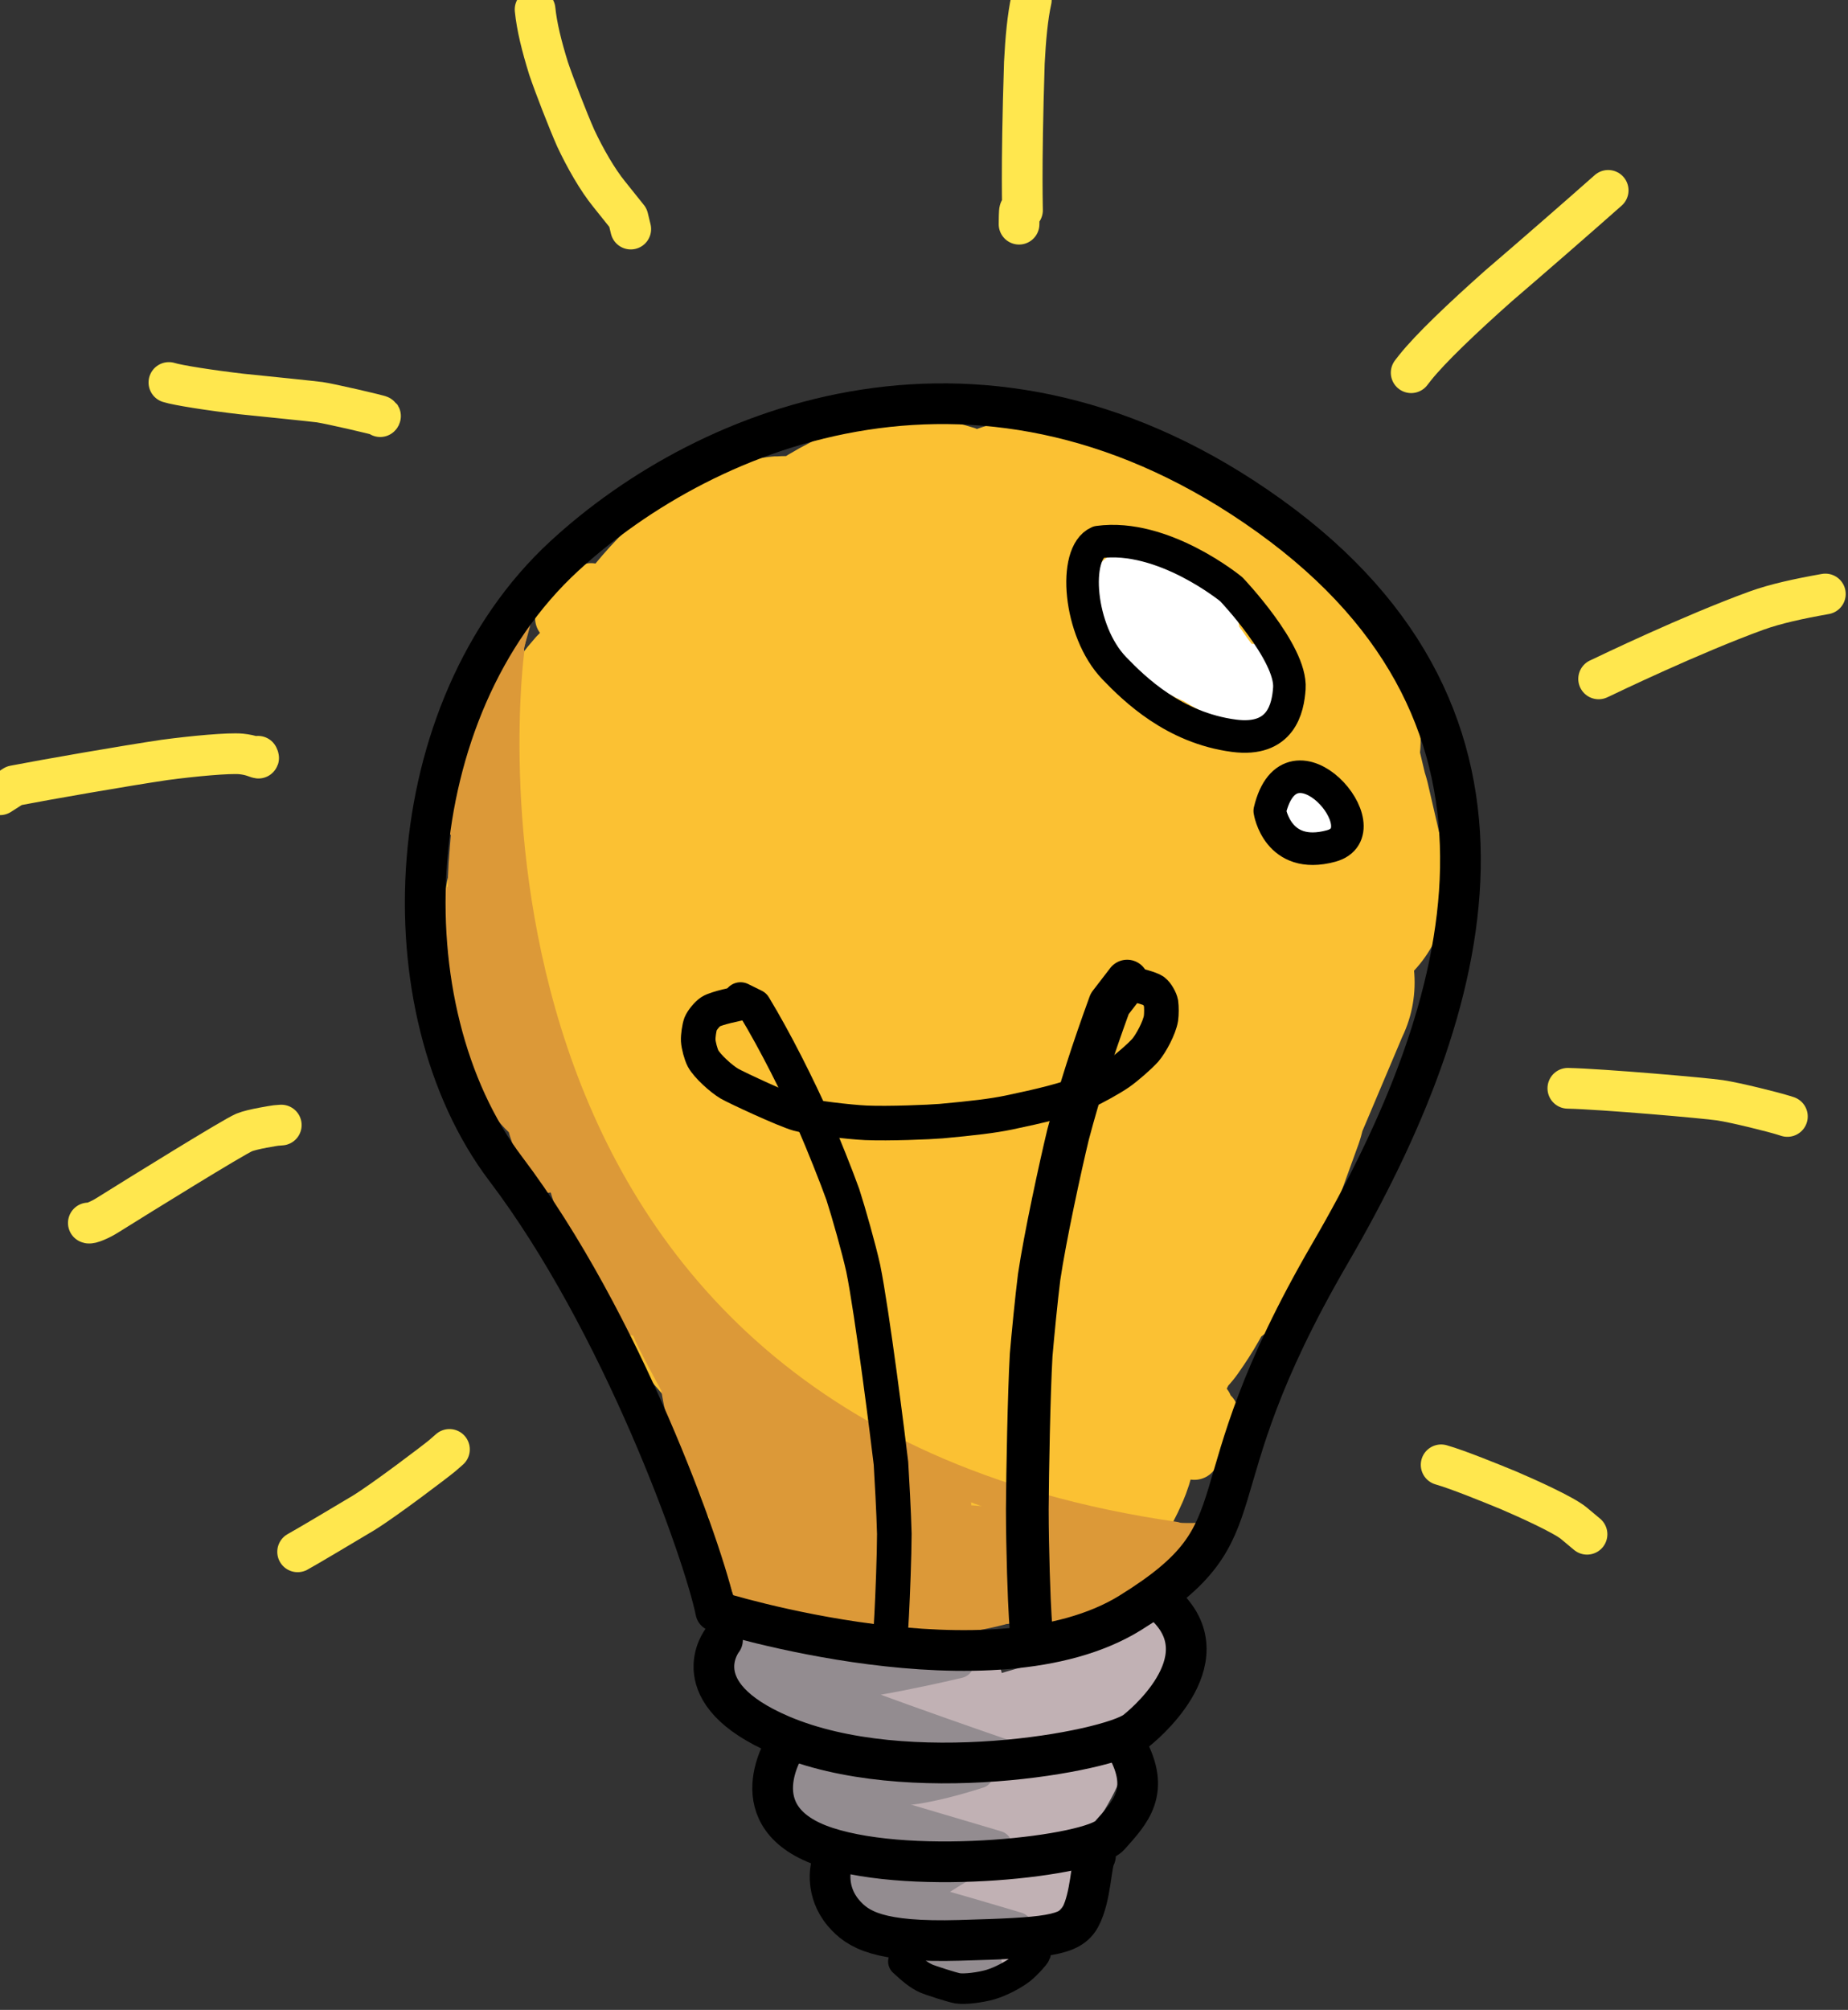 <svg width="218" height="237" viewBox="0 0 218 237" fill="none" xmlns="http://www.w3.org/2000/svg">
<rect x="0" y="0" width="218" height="237" fill="#333333" stroke="none"/>
<path d="M114.229 67.219C113.53 66.58 111.682 65.223 111.14 64.907C110.29 64.429 108.365 64.021 107.341 64.064C106.161 64.129 104.818 64.347 103.96 64.657C102.08 65.345 99.12 67.168 97.464 68.481C96.617 69.159 95.616 70.13 94.984 70.932C94.555 71.479 93.143 73.437 92.792 74.147C92.479 74.803 92.273 76.818 92.409 77.819C92.499 78.407 92.705 79.022 92.928 79.337C93.125 79.598 93.566 79.914 93.842 79.982C94.163 80.041 94.807 79.878 95.289 79.595C96.539 78.847 99.865 75.801 101.19 74.362C102.466 72.972 105.262 69.189 105.633 68.163C105.732 67.878 105.732 67.146 105.642 66.923C105.546 66.716 104.908 66.208 104.632 66.121C103.936 65.914 102.167 66.267 101.463 66.512C100.024 67.018 96.805 68.914 95.486 69.942C93.627 71.4 91.62 73.766 90.15 75.94C89.651 76.691 89.126 78.377 89.083 79.323C89.065 79.908 89.204 80.613 89.422 81.015C89.619 81.361 90.124 81.888 90.434 82.071C90.805 82.272 91.443 82.318 91.942 82.179C92.702 81.951 94.12 81.07 94.715 80.45C95.173 79.965 96.629 77.993 96.945 77.419C97.368 76.644 97.681 75.069 97.53 74.21C97.426 73.655 97.043 73.027 96.562 72.575C96.138 72.2 95.422 71.876 94.865 71.786C94.517 71.74 93.001 71.982 92.322 72.232C91.585 72.513 90.066 73.427 89.309 74.066C87.972 75.205 86.038 77.651 84.649 79.721C84.019 80.678 83.471 82.008 83.358 83.148C83.32 83.648 83.338 84.402 83.416 84.747C83.518 85.152 83.86 85.683 84.156 85.9C84.457 86.104 85.113 86.249 85.466 86.153C86.064 85.977 88.129 84.592 88.746 83.942C89.625 83.009 92.641 78.605 92.85 77.969C93.096 77.207 93.575 75.317 93.543 74.15C93.52 73.587 93.288 72.858 93.03 72.523C92.859 72.322 92.029 71.724 91.768 71.609C90.997 71.288 89.466 71.691 88.401 72.181C87.578 72.575 85.954 73.728 85.13 74.523C83.892 75.736 80.847 79.821 80.386 80.819C80.246 81.129 79.864 83.156 79.846 83.61C79.835 84.192 79.971 85.188 80.142 85.528C80.275 85.781 80.913 86.406 81.134 86.52C81.665 86.768 82.772 86.178 83.915 85.381C85.397 84.317 88.572 81.293 89.808 79.835C91.13 78.268 93.708 74.509 94.256 73.334C94.625 72.529 94.97 71.147 94.804 70.595C94.738 70.399 94.268 69.512 94.129 69.352C93.871 69.077 93.102 68.656 92.708 68.615C91.989 68.555 90.388 69.039 89.805 69.306C88.294 70.007 85.313 72.156 84.054 73.312C82.735 74.528 80.435 77.335 79.527 78.769C78.982 79.647 78.243 80.942 77.886 82.022C77.407 83.488 76.546 87.959 76.685 89.303C76.911 91.272 77.834 92.352 78.089 92.619C78.866 92.575 79.243 92.464 79.576 92.121C80.673 90.984 83.123 87.709 84.109 86.129C85.342 84.146 86.757 81.23 87.172 79.731C87.47 78.622 87.465 77.221 87.299 76.712C87.18 76.378 86.835 75.904 86.525 75.668C86.18 75.415 85.545 75.306 85.04 75.404C84.066 75.621 80.603 78.331 79.197 79.835C77.375 81.826 75.708 84.081 74.467 86.219C73.281 88.28 72.077 92.241 71.648 94.15C71.433 95.138 71.367 96.633 71.657 97.765C71.822 98.374 72.115 99.032 72.379 99.345C72.59 99.585 73.307 100.025 73.565 100.053C73.91 100.074 74.426 99.87 74.855 99.568C75.769 98.894 76.842 97.719 77.503 96.805C78.805 94.983 80.215 92.48 80.777 90.41C80.992 89.608 81.148 88.174 81.145 87.334C81.131 86.602 80.478 84.668 79.884 83.983C79.571 83.635 78.73 83.099 78.329 83.02C77.874 82.941 77.106 83.042 76.746 83.199C75.978 83.564 74.748 84.505 74.2 85.101C73.188 86.221 71.016 89.352 70.337 90.769C69.69 92.145 69.113 96.16 69.119 97.479C69.125 98.121 69.348 100.02 69.569 100.934C69.896 102.242 70.624 103.537 71.207 104.016C71.442 104.19 71.877 104.307 72.115 104.225C72.59 104.037 74.159 101.853 74.496 101.296C75.792 99.098 77.483 91.425 77.599 89.872C77.68 88.639 77.404 86.852 77.126 86.349C76.998 86.126 76.604 85.65 76.326 85.343C75.543 85.291 75.16 85.4 74.823 85.876C73.417 87.807 72.779 89.145 71.642 92.208C70.778 94.634 69.989 98.567 70.024 99.851C70.053 100.588 70.418 102.607 70.749 103.526C71.088 104.454 71.691 105.046 71.952 105.264C72.611 105.098 72.938 104.913 73.246 104.467C74.551 102.601 75.908 99.835 76.372 98.094C76.653 96.993 77.172 94.77 77.259 94.017C77.329 93.38 77.19 91.729 76.911 91.259C76.781 91.038 76.358 90.606 76.059 90.329C75.543 90.399 75.232 90.511 74.939 90.788C74.356 91.34 73.228 92.812 72.753 93.612C71.819 95.197 70.717 98.445 70.36 100.618C69.899 103.531 70.729 110.176 71.178 112.401C71.427 113.609 71.978 115.399 72.44 116.03C72.851 116.574 73.521 117.006 73.785 117.142C74.168 117.014 74.403 116.849 74.751 116.413C75.609 115.328 76.34 114.153 76.706 113.092C77.242 111.506 77.9 107.962 77.97 106.703C78.008 105.928 77.868 103.36 77.752 102.783C77.544 101.807 76.337 99.914 75.737 99.351C75.514 99.144 74.496 98.442 74.278 98.353C73.919 98.225 73.252 98.361 72.915 98.66C72.353 99.182 71.335 100.969 71.053 101.837C70.575 103.341 70.125 107.413 70.16 108.868C70.18 109.611 70.395 112.034 70.468 112.393C70.775 113.884 73.205 119.166 73.742 119.715C74.223 120.208 74.577 120.409 74.736 120.327C75.198 119.838 75.714 118.908 75.937 118.034C76.131 117.24 76.204 115.135 76.085 114.006C76.001 113.234 75.551 111.21 75.261 110.421C74.957 109.611 74.003 107.859 73.553 107.28C72.97 106.545 71.398 105.188 70.383 104.628C69.859 104.353 69.209 104.241 68.829 104.375C68.51 104.505 67.933 105.12 67.71 105.558C67.42 106.156 67.208 106.997 67.205 107.587C67.217 109.379 68.116 113.702 68.757 115.573C69.467 117.624 71.407 121.035 72.367 121.957C72.387 121.976 73.353 122.751 73.553 122.773C74.093 122.814 74.693 122.474 75.047 121.932C75.673 120.939 76.015 120.088 76.128 119.18C76.314 117.618 75.928 113.995 75.54 111.838C75.192 109.937 73.991 107.046 73.014 105.62C71.767 103.822 70.476 102.827 70.056 102.778C69.69 103.036 68.722 104.766 68.565 105.438C68.319 106.521 68.182 110.312 68.33 111.898C68.496 113.579 69.505 117.082 70.192 118.336C71.059 119.9 73.269 123.034 74.992 124.647C76.331 125.887 80.029 128.656 81.372 129.222C81.754 129.374 82.288 129.352 82.532 129.165C83.048 128.738 83.787 127.519 83.906 126.923C84.031 126.205 84.002 124.815 83.828 123.725C83.616 122.487 81.949 118.456 81.427 117.499C80.8 116.375 79.672 115.132 78.805 114.566C78.605 114.436 77.636 113.865 77.346 113.696C76.604 114.074 76.259 114.52 76.253 115.206C76.247 116.147 77.277 119.62 78.344 121.872C79.452 124.119 81.383 127.34 82.72 129.11C85.069 132.203 91.177 138.413 92.09 139.561C91.606 138.152 89.906 134.461 88.99 132.508C87.789 130.109 85.722 126.744 84.533 125.3C83.146 123.627 80.177 121.25 77.834 119.813C75.577 118.445 74.272 117.754 73.956 117.795C73.779 117.828 73.542 118.119 73.484 118.391C73.362 119.068 73.919 121.013 74.275 121.864C74.791 123.083 77.204 126.929 78.144 128.202C79.53 130.07 86.966 138.549 89.402 141.293C89.654 140.809 87.763 136.86 86.734 135.285C85.403 133.261 82.793 130.103 81.285 128.648C79.794 127.217 77.416 125.509 74.641 123.79C74.153 123.502 73.138 122.92 72.883 122.762C72.385 122.454 72.164 122.427 71.839 122.577C71.944 123.311 73.298 125.683 75.134 128.683C76.36 130.644 78.654 134.08 79.69 135.437C80.945 137.058 83.207 139.299 85.336 141.127C86.423 142.033 87.447 142.83 88.024 143.219C88.163 142.653 87.74 141.021 87.337 140.066C86.69 138.6 86.087 137.469 85.446 136.558C84.492 135.244 81.511 132.061 80.197 130.96C79.005 129.967 75.116 127.331 74.052 126.787C74.618 127.595 77.726 131.379 79.208 133.193C81.035 135.559 86.13 143.099 88.448 146.584C90.855 150.046 93.963 154.289 94.587 154.893C94.839 154.572 94.709 153.544 94.407 152.432C94.001 150.965 92.528 147.593 91.58 145.977C89.373 142.261 86.203 139.667 85.704 139.275C85.974 140.121 91.269 150.71 92.696 153.261C94.442 156.221 97.536 160.82 97.707 160.964C97.565 159.607 96.359 156.357 95.454 154.507C94.712 152.995 91.881 148.433 91.35 147.835C90.652 147.054 87.879 144.775 87.186 144.296C87.279 145.588 88.387 148.721 89.59 151.107C91.049 153.86 92.223 155.927 93.409 157.545C94.778 159.392 96.57 161.484 97.377 162.414C97.333 161.943 95.065 157.344 93.717 155.252C92.632 153.579 90.219 150.201 88.885 148.795C87.079 146.915 84.466 144.913 82.288 143.736C81.778 143.458 81.493 143.477 81.099 143.73C81.302 144.565 83.558 147.704 85.414 150.043C87.549 152.638 94.935 161.078 95.724 162.297C96.202 163.042 98.377 167.242 99.009 168.55C99.305 168.039 99.473 167.582 99.523 167.011C99.618 165.939 99.427 163.913 99.247 163.015C99.038 161.99 98.377 159.874 97.954 158.973C96.82 156.62 95.683 155.69 95.022 155.263C94.7 155.486 94.552 155.81 94.601 156.313C94.709 157.319 95.857 161.701 96.356 163.072C97.069 165.025 98.806 168.433 99.845 169.78C101.051 171.333 103.238 172.978 104.154 173.547C104.641 173.841 105.444 173.862 105.99 173.623C106.204 173.52 106.532 172.758 106.549 172.53C106.578 171.869 105.946 169.918 105.381 168.893C104.922 168.082 103.78 166.537 103.319 166.083C102.565 165.346 100.842 164.174 100.456 164.011C100.181 163.905 99.726 163.959 99.537 164.141C99.004 164.696 98.621 165.896 98.838 166.807C99.108 167.968 99.526 169.257 99.845 169.861C100.219 170.566 101.35 172.29 101.947 173.161C102.776 174.328 103.441 175.084 103.922 175.397C104.137 174.888 104.197 174.515 104.099 174.028C103.905 173.095 103.252 171.635 102.608 171.009C101.95 170.392 100.433 169.521 99.644 169.475C99.233 169.459 98.714 169.549 98.29 169.698C97.951 169.831 97.394 170.365 97.116 170.813C96.907 171.167 96.921 172.492 97.223 173.221C97.701 174.341 98.203 175.13 98.467 175.443C98.879 174.744 98.954 173.253 98.862 173.041L98.313 173.852L100.187 172.312C100.494 172.377 101.184 172.758 101.408 173.074C101.785 173.639 101.413 174.779 101.019 175.516C100.932 175.53 99.784 175.032 98.867 174.997C98.746 174.991 98.522 174.989 98.195 174.989L97.919 175.503C98.409 175.902 98.775 176.011 99.285 175.837C99.792 175.666 99.998 175.576 100.094 175.497L96.808 176.289L97.731 175.353L96.733 174.961C97.13 174.665 99.085 174.249 100.239 174.001C103.261 173.397 105.033 173.163 107.66 173.025C107.999 173.006 110.142 172.973 111.091 172.924C106.12 173.609 104.229 174.396 104.029 174.542C105.021 174.779 110.598 174.825 112.022 174.774C115.093 174.651 116.041 174.338 116.235 174.194C115.496 173.781 114.62 173.419 113.475 173.357C112.845 173.327 110.508 173.362 109.751 173.463C108.84 173.59 106.996 174.145 106.332 174.613C106.889 175.073 108.298 175.462 109.623 175.538C111.598 175.636 115.739 175.405 116.609 175.242C115.568 174.882 113.367 174.678 112.593 174.63C111.462 174.559 109.67 174.551 108.591 174.6C107.741 174.64 106.665 174.915 106.515 175.201C106.758 175.671 108.176 176.582 109.011 176.797C110.079 177.058 116.073 176.928 116.955 176.71C117.5 176.563 118.17 176.237 118.454 175.935C118.973 175.375 119.234 174.994 119.141 174.972C118.631 174.627 117.39 174.79 115.609 175.116C114.345 175.356 112.228 175.756 111.381 175.916C112.077 176.131 114.014 176.21 114.6 176.18C116.343 176.085 120.684 174.858 122.247 174.02C124.234 172.932 124.593 172.07 124.622 171.899C123.973 171.417 123.291 171.229 122.827 171.507C122.644 171.616 121.374 173.465 121.299 173.656C121.078 174.227 121.052 174.73 121.194 175.04C121.389 175.203 121.803 175.054 122.421 174.562C122.726 174.317 123.601 173.166 124.323 172.141C125.425 170.528 126.278 168.352 126.397 168.047L124.161 172.742L126.211 170.19C126.153 171.156 124.344 174.175 124.341 174.186L128.079 161.448C127.705 161.935 127.325 162.92 126.96 164.294C126.472 166.323 125.423 170.819 125.17 171.676C125.657 170.919 126.156 169.625 126.585 168.159C127.638 164.147 129.082 158.467 130.176 152.391C130.579 150.092 131.246 146.303 131.394 145.547C130.73 145.83 125.988 162.863 126.003 163.235C127.247 161.288 127.946 159.718 128.946 156.947C131.904 148.566 136.228 136.394 137.168 133.405C138.725 128.237 138.589 126.189 138.516 125.89C137.93 126.817 137.295 130.217 136.976 131.906C136.118 136.528 134.108 146.932 133.369 150.147C132.139 155.016 130.773 157.978 130.509 158.554C131.159 157.23 134.505 145.215 135.459 142.272C136.692 138.693 140.201 130.574 142.179 126.132C142.55 125.313 143.057 124.195 143.194 123.896C142.109 128.079 139.592 137.276 138.609 140.309C137.942 142.256 136.585 145.953 135.839 147.854C134.244 151.705 131.214 157.632 130.93 158.038C131.573 157.132 133.134 153.288 133.92 151.338C135.631 147.087 138.76 139.512 140.926 135.059C142.788 131.21 146.836 122.716 146.746 122.275C146.079 123.888 143.173 133.038 141.712 137.178C139.598 142.849 137.194 148.137 135.201 151.461C134.7 152.293 134.067 153.196 133.937 153.381C134.169 153.011 138.789 142.514 140.575 138.497C142.1 135.241 145.818 127.984 147.75 124.285C149.06 121.698 149.901 119.87 150.374 118.521C145.972 127.296 139.911 137.2 137.658 141.163C136.402 143.464 135.459 145.966 135.7 145.969C136.628 145.137 138.919 141.87 140.07 140.134C141.683 137.602 145.934 128.866 147.918 124.72C149.727 120.855 151.786 116.419 152.039 115.848C151.726 116.495 147.973 125.46 146.152 129.701C144.319 133.906 139.923 144.206 139.786 145.436C139.772 145.561 139.801 145.661 139.867 145.74C141.175 143.845 141.81 142.261 142.878 139.324C144.438 134.996 148.498 123.863 148.512 123.785C147.715 124.772 143.594 133.207 141.813 136.841C141.051 138.342 138.313 142.694 137.107 144.554C135.712 146.619 132.887 150.772 132.478 151.159C132.78 150.226 134.621 145.972 135.448 143.923C136.469 141.198 139.514 131.498 140.314 128.441C141.518 123.398 142.353 118.298 142.382 116.71C142.39 115.581 142.051 114.267 141.802 113.984C141.497 113.65 140.83 113.19 140.474 113.07C140.015 112.937 139.345 112.869 138.855 112.943C137.866 113.1 136.022 113.976 135.37 114.36C133.951 115.198 130.764 117.719 129.036 119.316C127.29 120.975 125.315 123.064 123.526 125.101C121.113 127.965 114.727 136.797 113.562 138.679C112.123 141.054 110.812 143.736 110.09 145.759C109.78 146.654 109.229 148.863 109.145 149.625C109.017 150.849 109.264 152.587 109.522 153.019C109.763 153.389 110.459 154.034 110.789 154.085C111.221 154.14 112.039 153.881 112.448 153.582C113.643 152.657 116.189 149.238 117.401 147.307C118.938 144.851 122.111 137.975 124.158 132.918C125.715 128.876 128.526 121.429 129.761 117.564C130.329 115.595 131.359 111.659 131.672 109.69C131.823 108.713 131.919 107.032 131.898 106.181C131.872 105.343 131.553 103.659 131.333 103.115C130.985 102.288 130.048 101.168 129.587 100.942C129.361 100.839 128.705 100.768 128.401 100.822C127.699 100.961 126.113 101.859 125.22 102.506C123.894 103.477 120.794 106.39 119.443 107.87C118.112 109.366 115.96 111.944 114.379 114.05C113.243 115.627 110.949 119.011 109.797 120.836C108.713 122.623 106.715 126.415 106.184 127.663C105.427 129.461 104.38 133.114 104.212 135.127C104.139 136.09 104.27 138.075 104.432 138.796C104.705 139.95 105.418 141.331 105.879 141.84C106.335 142.313 106.976 142.55 107.544 142.427C108.031 142.308 109.548 141.171 110.337 140.368C111.447 139.223 113.84 135.905 114.878 134.186C115.841 132.586 117.601 128.955 118.257 127.231C119.286 124.511 121.684 115.839 122.421 112.165C122.763 110.272 123.401 105.955 123.497 104.97C123.697 102.881 123.767 98.88 123.561 97.314C123.439 96.421 123.074 95.042 122.772 94.501C122.496 94.025 121.603 93.184 121.122 92.934C120.461 92.605 118.857 92.477 117.755 92.834C117.097 93.054 115.29 94.186 114.545 94.83C113.042 96.144 110.331 99.394 109.296 101.032C108.217 102.748 106.602 106.037 105.946 107.981C105.404 109.613 104.528 113.832 104.409 115.603C104.351 116.53 104.337 118.385 104.49 119.109C104.609 119.631 105.056 120.828 105.285 121.138C105.468 121.375 106.317 121.93 106.573 121.959C107.063 121.998 107.779 121.772 108.191 121.454C109.333 120.526 111.418 117.567 112.547 115.701C113.675 113.761 114.751 111.281 115.783 108.659C116.56 106.613 118.022 102.443 118.732 100.191C119.324 98.165 120.62 93.525 120.852 92.385C121.267 90.307 121.653 86.823 121.502 85.452C121.447 85.005 121.113 84.38 120.739 83.988C120.423 83.675 118.956 83.341 117.941 83.531C117.332 83.654 115.377 84.486 114.53 84.976C112.741 86.02 109.507 88.653 108.008 90.195C106.552 91.705 104.659 93.987 103.014 96.187C102.231 97.259 99.665 101.056 98.862 102.539C97.907 104.318 96.802 107.56 96.544 109.034C96.414 109.815 96.443 111.207 96.631 111.906C96.852 112.619 98.136 113.903 98.853 114.129C99.244 114.235 99.816 114.254 100.201 114.15C100.961 113.93 102.272 112.834 102.814 112.233C104.186 110.696 106.068 107.22 106.581 105.794C107.138 104.228 109.145 93.598 109.757 89.814C110.009 87.93 110.401 83.752 110.557 81.744C110.699 79.734 110.403 75.39 110.308 74.882C110.006 73.399 108.168 70.94 108.118 70.851C107.959 70.543 108.208 69.95 108.655 69.632C109.067 69.349 110.972 69.072 111.851 69.088C113.054 69.123 117.845 70.103 120.098 70.641C126.322 72.257 129.474 73.424 130.692 74.093C129.425 74.03 124.857 73.016 122.859 72.398C120.62 71.702 116.868 70.231 115.246 69.401C114.014 68.759 112.663 67.755 112.634 67.385C112.634 67.165 112.828 66.8 113.04 66.675C113.521 66.417 115.325 66.276 116.525 66.363C118.03 66.482 122.189 67.075 124.886 67.657C128.328 68.443 132.777 69.638 134.036 70.35C134.181 70.434 134.349 70.53 134.549 70.638C131.495 69.923 128.224 68.903 126.107 67.932C125.072 67.453 123.34 66.474 122.505 65.995C120.899 65.073 120.652 64.85 120.414 64.491C121.409 64.464 123.442 65.041 123.955 65.185C127.186 66.134 130.315 67.154 131.994 67.905C133.67 68.661 137.579 70.734 139.238 71.977C141.683 73.821 142.393 74.65 142.39 74.759L137.234 71.906C139.801 73.402 142.263 75.11 143.797 76.367C146.279 78.445 148.994 80.901 150.302 82.623C150.954 83.49 152.004 85.337 152.445 86.134C152.7 86.583 152.761 86.817 152.752 87.228C152.422 87.176 151.206 86.406 150.827 85.889C149.371 84.002 147.117 81.021 147.17 80.672C147.239 80.338 148.118 80.216 148.747 80.42C149.107 80.55 149.037 80.898 148.654 81.094C148.141 81.344 146.195 82.005 145.836 82.128C146.593 82.177 147.657 82.345 148.066 82.533C148.338 82.664 149.06 84.355 149.725 85.544C151.697 88.979 153.025 91.659 153.341 93.59C153.57 95.031 153.579 98.023 153.59 98.385L152.453 89.54L155.968 104.326L153.988 95.766C153.834 96.62 153.724 99.636 153.361 102.974C152.651 108.743 152.056 112.097 152.007 112.369L153.503 102.253C152.398 103.98 151.589 105.678 150.374 108.474C146.842 116.737 142.625 126.483 142.063 127.38L143.811 124.796" stroke="#FBC133" stroke-width="29.674" stroke-linecap="round" stroke-linejoin="round"/>
<path d="M93.641 195.829L93.005 196.787C93.069 196.977 93.33 197.225 93.667 197.303C94.487 197.491 95.392 197.189 95.621 197.034C95.647 196.776 94.435 196.224 93.632 196.079C92.942 195.965 91.248 195.946 91.022 196.232C90.984 196.283 90.941 196.406 90.894 196.591C91.213 197.249 92.597 198.182 93.214 198.402C93.855 198.617 95.572 198.786 95.885 198.519C95.824 198.163 94.264 197.137 93.716 196.871C92.35 196.226 89.807 195.84 89.186 195.987C88.986 196.259 88.919 196.373 89.001 196.528C89.404 197.263 90.349 198.103 91.138 198.587C92.106 199.169 94.412 199.838 95.375 199.779C95.679 199.754 96.082 199.251 95.958 198.965C95.763 198.557 94.595 197.551 93.484 196.855C92.498 196.245 91.187 195.56 90.5 195.492C90.146 195.462 89.618 195.516 89.459 195.587C89.337 195.661 89.038 196.082 89.05 196.311C89.073 196.637 89.496 197.412 89.795 197.733C90.384 198.345 91.924 199.3 92.689 199.662C93.939 200.241 97.199 200.907 98.745 201.035C100.264 201.158 102.082 201.247 102.894 201.174C103.593 201.101 105.351 200.635 105.844 200.105C105.876 199.809 105.067 199.123 104.199 198.927C103.64 198.808 101.25 198.701 100.276 198.767C99.203 198.846 97.631 199.164 96.883 199.498C96.92 199.73 101.566 199.939 103.892 200.042C108.228 200.271 115.849 200.616 117.551 200.407C116.954 200.116 116.617 199.993 116.226 199.969C114.103 199.871 110.258 199.732 108.109 199.743C105.931 199.809 100.598 199.996 100.174 199.95C101.189 199.49 105.42 198.846 108.578 198.495C110.359 198.34 114.898 197.896 115.295 197.779C113.975 197.494 96.462 198.503 96.584 198.424C97.846 198.215 102.86 198.163 103.996 198.261C106.517 198.522 109.527 199.115 111.641 199.702C113.23 200.159 114.564 200.589 114.558 200.548C114.515 200.363 113.34 200.002 111.948 200.056C109.994 200.149 104.907 201.163 104.089 201.59C103.721 201.786 103.498 202.001 103.524 202.093C103.724 202.373 105.055 202.618 106.244 202.64C107.653 202.659 112.83 202.265 114.947 201.941C118.117 201.411 121.205 200.769 122.971 200.285C125.285 199.64 126.063 199.137 126.248 198.952C126.152 198.767 125.207 198.601 124.383 198.723C122.571 199.003 118.726 200.064 116.475 200.91C112.183 202.537 110.371 204.084 110.142 204.286C110.582 204.522 111.708 204.324 113.027 204.011C114.251 203.714 119.59 201.868 120.779 201.383C122.455 200.701 126.347 198.832 127.64 198.051C129.29 197.045 130.746 195.729 131.259 195.106L120.022 200.989C121.936 200.2 125.833 198.576 127.82 197.739C129.226 197.113 131.865 195.647 132.532 195.054C131.95 195.231 127.025 197.244 124.804 198.16C123.714 198.601 123.134 199.044 123.128 199.164C123.583 199.357 127.782 197.812 129.554 196.92C130.453 196.463 135.325 193.618 135.45 193.58C135.685 193.819 133.173 196.974 131.016 199.409C131.242 199.115 135.229 195.405 135.943 194.942C136.027 194.888 136.053 194.888 136.024 194.942C135.354 196.15 133.756 198.035 132.495 199.142C130.897 200.535 128.296 202.189 127.716 202.455L131.546 198.383C131.387 198.481 126.393 201.577 124.775 202.417C122.864 203.366 118.36 205.613 117.69 206.162C116.954 206.777 116.771 207.041 116.771 207.163C117.038 207.427 118.073 207.552 118.949 207.395C120.611 207.076 124.059 205.822 125.474 204.987C127.675 203.668 128.47 202.493 128.441 202.417C128.217 202.134 127.13 202.047 126.152 202.273C124.259 202.724 121.019 203.793 119.488 204.356C117.452 205.132 113.854 206.9 112.946 207.596C112.662 207.813 112.496 208.069 112.441 208.268C112.644 208.594 113.888 209.198 114.976 209.209C116.118 209.209 118.354 208.235 118.873 207.781C119.103 207.569 119.288 207.155 119.245 206.921C119.108 206.353 117.876 205.202 117.154 204.77C116.44 204.356 114.956 203.845 114.103 203.744C112.667 203.592 108.779 204.215 107.169 204.759C106.372 205.034 105 205.686 104.652 205.953C103.941 206.513 103.202 207.667 103.289 207.969C103.564 208.861 104.527 209.864 104.974 210.093C105.478 210.338 106.798 210.139 107.363 209.785C107.645 209.601 108.083 209.179 108.294 208.891C108.503 208.583 108.66 208.039 108.584 207.718C108.41 207.055 107.433 205.937 106.911 205.515C106.316 205.039 105.093 204.242 104.373 203.899C103.631 203.559 101.903 203.263 101.204 203.358C100.74 203.432 99.809 203.951 99.388 204.476C99.093 204.862 98.73 205.597 98.626 206.084C98.541 206.505 98.515 207.691 98.57 208.134C98.646 208.646 98.988 209.454 99.304 209.84C99.76 210.381 102.1 212.049 102.552 212.155C102.686 212.182 103.3 212.157 103.486 212.076C104.069 211.806 104.637 211.396 104.93 211.026C105.446 210.346 105.792 209.331 105.661 208.336C105.504 207.289 104.121 204.824 103.219 204.054C102.805 203.709 102.167 203.304 101.879 203.225C101.436 203.113 100.142 203.505 99.603 204.011C98.953 204.639 98.225 206.209 98.144 206.818C98.011 207.947 98.24 209.484 98.675 210.264C99.124 211.048 100.125 212.144 100.621 212.413C100.998 212.603 101.99 212.462 102.375 212.155C102.781 211.815 103.402 210.525 103.329 209.709C103.248 208.874 102.662 207.425 102.401 206.992C102.123 206.538 101.047 205.352 100.348 204.933C100.003 204.729 99.388 204.582 99.093 204.598C98.608 204.65 97.721 205.398 97.184 206.312C96.923 206.772 96.651 207.784 96.59 208.513C96.546 209.114 96.68 210.626 96.848 211.592C96.981 212.323 97.454 213.419 97.744 213.849C98.112 214.374 99.153 215.089 99.591 215.065C99.855 215.038 100.577 214.703 100.879 214.461C101.183 214.205 101.903 213.319 102.117 212.919C102.372 212.427 102.561 211.548 102.546 211.012C102.532 210.765 102.364 209.867 102.251 209.669C101.984 209.214 101.482 208.678 101.096 208.42C100.374 207.966 99.391 207.778 98.747 208.042C98.251 208.26 97.35 209.348 97.231 209.826C97.115 210.346 97.41 211.771 97.753 212.397C98.121 213.039 99.072 213.963 99.722 214.317C100.377 214.654 101.682 214.603 102.494 214.263C103.242 213.933 104.226 213.077 104.6 212.476C104.956 211.866 104.924 210.645 104.603 210.087C104.313 209.606 103.106 208.833 102.691 208.85C102.404 208.874 101.903 209.182 101.671 209.494C101.439 209.824 101.053 210.759 100.995 211.186C100.943 211.668 101.128 212.731 101.34 213.205C101.685 213.939 103.292 215.288 103.999 215.522C104.666 215.729 105.971 215.59 106.775 215.196C108.335 214.418 110.565 212.446 111.351 211.369C112.032 210.425 112.865 209.092 113.172 208.284C113.361 207.773 113.392 207.357 113.265 207.076C113.198 206.957 112.746 206.81 112.534 206.856C111.615 207.09 108.248 209.881 107.053 211.301C106.49 211.972 105.475 213.43 105.029 214.078C104.536 214.839 104.11 216.43 104.35 216.999C104.44 217.181 104.832 217.548 105.075 217.687C105.71 218.022 107.268 217.85 108.193 217.499C109.802 216.868 112.888 214.706 114.349 213.262C115.124 212.486 117.641 208.896 118.111 207.86C118.317 207.4 118.343 207.177 118.253 206.989C117.766 207 115.19 209.552 113.813 211.121C112.418 212.715 109.863 216.224 109.689 217.097C109.637 217.374 109.753 217.812 109.883 217.962C109.985 218.065 110.44 218.332 110.614 218.373C111.151 218.479 112.627 217.79 113.424 217.227C114.88 216.172 117.835 213.196 119.079 211.586C119.561 210.961 122.823 206.29 122.954 206.007C122.67 206.402 119.871 210.465 118.546 212.397C116.933 214.826 115.797 216.811 115.321 218.234C115.156 218.734 115.103 219.142 115.103 219.817L115.399 220.051C116.153 219.662 119.369 215.949 120.115 214.989C121.138 213.661 125.201 207.707 125.39 207.433C124.456 208.945 122.452 212.155 121.457 213.664C120.402 215.228 118.198 218.519 118.07 219.063C118.656 218.587 121.536 215.342 122.983 213.477C124.102 211.978 127.162 207.631 127.324 207.531C127.118 208.994 123.354 215.076 121.652 217.619C121.852 217.306 125.065 213.332 126.202 211.733C127.974 209.173 128.214 208.95 128.345 208.929C128.516 209.108 128.545 209.35 128.397 209.766C127.689 211.741 123.128 217.698 123.131 217.693C125.149 215.348 129.125 209.266 129.287 209.029C128.4 211.39 124.891 216.512 123.093 218.805C123.905 217.97 124.818 216.838 125.381 216.028C126.167 214.883 126.782 213.713 126.979 212.897C127.208 211.861 127.118 211.543 126.869 211.184C126.44 211.029 125.352 211.415 124.61 211.88C123.177 212.791 120.97 214.69 118.911 216.585C117.45 217.967 114.541 221.199 114.088 222.115C113.961 222.385 113.642 223.279 113.639 223.494C113.642 224.163 114.55 225.281 115.072 225.583C115.338 225.725 115.776 225.741 116.095 225.608C116.771 225.309 117.934 224.052 118.433 223.334C118.871 222.692 119.546 221.416 119.767 220.788C119.964 220.203 120.205 218.797 120.184 218.416C120.135 217.82 119.862 217.004 119.529 216.618C118.989 216.006 117.299 215.356 116.606 215.288C116.092 215.247 114.692 215.378 114.135 215.5C113.503 215.647 112.331 216.158 111.966 216.449C111.51 216.822 110.785 217.627 110.527 218.09C110.272 218.568 110.034 219.537 110.043 220.059C110.075 221.016 110.884 223.005 111.568 223.861C112.099 224.509 113.572 225.469 113.888 225.605C114.268 225.746 115.083 225.145 115.55 224.419C115.75 224.09 115.965 223.505 116.005 223.124C116.072 222.371 115.509 220.848 115.092 220.266C114.718 219.757 113.575 218.729 113.024 218.416C112.444 218.092 111.136 217.752 110.611 217.752C109.472 217.766 107.471 218.421 106.708 218.998C105.992 219.556 105.191 220.929 105.165 221.639C105.162 222.221 105.678 223.288 106.473 224.106C106.879 224.517 108.21 225.556 108.776 225.823C108.97 225.91 109.373 225.975 109.562 225.912C110.046 225.727 110.585 225.227 110.942 224.618C111.27 224.033 111.084 222.537 110.742 221.922C110.4 221.34 109.631 220.423 109.112 219.994C108.718 219.675 107.288 218.805 106.493 218.571C105.699 218.353 103.994 218.544 103.457 218.922C103.202 219.112 102.755 219.558 102.628 219.765C102.468 220.037 102.41 220.603 102.512 220.989C102.715 221.715 103.788 223.154 104.243 223.603C104.933 224.272 106.525 225.325 107.102 225.387C107.584 225.425 108.413 225.118 108.776 224.743C109.08 224.411 109.547 223.6 109.596 223.337C109.695 222.662 109.301 221.419 108.764 220.815C108.541 220.57 107.853 220.045 107.555 219.888C106.946 219.583 105.362 219.675 104.884 219.964C104.672 220.1 104.234 220.592 104.127 220.815C103.901 221.332 104.246 222.749 104.658 223.396C105.113 224.087 106.34 225.156 107.07 225.507C107.445 225.676 108.085 225.774 108.512 225.708C109.367 225.561 111.229 224.552 112.102 223.946C115.257 221.729 118.711 217.717 118.798 217.698L114.895 225.461C115.695 225.208 122.925 218.247 122.989 218.193L118.021 225.338C118.601 225.243 120.234 223.864 120.903 223.192C121.544 222.537 124.485 219.556 124.642 219.548C124.436 220.081 123.279 221.819 122.826 222.42C122.229 223.211 120.306 225.458 120.199 225.629L123.85 222.11L119.291 227.403C119.558 227.136 120.5 225.809 120.616 224.939C120.642 224.716 120.463 224.297 120.352 224.155C120.19 223.976 119.761 223.791 119.456 223.818C118.462 223.927 115.576 225.597 114.576 226.405C113.187 227.547 111.858 229.546 111.919 229.715C112.114 229.911 112.752 229.894 113.572 229.505C114.329 229.138 116.316 227.903 116.638 227.572C117.148 227.033 117.293 226.358 117.11 226.154C116.82 225.866 115.878 225.934 115.054 226.282C114.37 226.581 113.245 227.351 112.778 227.893C112.285 228.477 111.826 229.296 111.899 229.644C112.006 230.085 112.444 230.558 112.952 230.784C113.34 230.944 114.776 230.792 115.211 230.621C115.794 230.381 116.44 229.886 116.774 229.44C116.872 229.299 117.032 228.866 117.017 228.719C116.951 228.287 116.577 227.784 116.124 227.514C115.805 227.332 114.544 227.419 113.816 227.92C113.508 228.14 112.752 229.117 112.67 229.421C112.589 229.761 112.725 230.457 112.853 230.618C113.163 230.953 113.877 231.263 114.451 231.14C115.045 231.001 116.098 230.37 116.6 229.889C116.942 229.557 117.916 228.145 118.125 227.708C118.357 227.215 118.839 225.551 118.676 225.26L116.182 227.234C116.623 227.025 117.609 226.051 118.227 225.208C119.01 224.131 119.833 222.689 120.135 221.846C120.41 221.054 120.84 219.058 120.906 218.408C121.005 217.374 120.903 215.848 120.764 215.326C120.57 214.668 119.868 213.414 118.949 212.764C118.531 212.473 117.348 211.942 116.774 211.82C116.176 211.7 114.779 211.7 114.17 211.82C113.549 211.948 112.337 212.484 111.826 212.856C111.339 213.215 110.403 214.23 110.02 214.804C109.602 215.44 109.147 216.653 109.051 217.268C108.958 217.913 109.144 219.096 109.393 219.673C109.622 220.184 110.452 221.082 110.985 221.454C111.568 221.846 113.187 222.534 113.996 222.365C114.796 222.186 115.797 221.174 116.345 220.459C117.162 219.335 117.916 217.23 118.119 215.745C118.311 214.293 118.163 210.903 117.711 209.329C117.455 208.464 116.739 206.837 116.292 206.135C115.82 205.409 114.619 204.152 113.929 203.69C113.181 203.2 111.621 202.509 110.759 202.363C109.962 202.237 108.143 202.213 107.198 202.36C106.27 202.515 104.771 203.043 104.168 203.374C103.596 203.698 102.578 204.656 102.372 204.993C102.077 205.499 101.937 206.279 102.033 206.891C102.103 207.305 102.68 208.42 103.092 208.931C103.509 209.44 104.434 210.242 105.064 210.659C105.716 211.083 107.155 211.809 107.946 211.953C108.61 212.068 109.547 211.831 109.907 211.532C110.06 211.396 110.478 210.865 110.553 210.672C110.742 210.15 110.202 208.82 109.77 208.178C108.958 207.014 106.644 204.887 105.397 204.082C104.953 203.81 103.872 203.151 103.64 203.051C103.083 202.83 102.201 202.833 101.827 203.086C101.453 203.358 101.123 203.962 101.215 204.253C101.436 204.892 102.367 205.975 102.822 206.394C103.892 207.359 107.131 209.206 108.648 209.628C110.31 210.079 113.378 210.427 114.84 210.335C115.501 210.289 117.85 209.968 118.569 209.813C119.227 209.663 120.416 208.961 120.628 208.651C119.108 210.814 117.861 213.123 117.534 214.086C117.212 215.046 117.209 216.033 117.435 216.444C117.673 216.844 118.566 217.518 119.047 217.401C119.622 217.249 121.249 216.041 121.843 215.536C122.951 214.57 125.213 211.366 125.978 210.264C125.546 210.716 122.806 214.828 122.162 216.012C120.408 219.243 118.85 223.385 118.882 223.682C119.352 223.606 120.471 222.608 121.428 221.645C122.313 220.75 123.36 219.482 124.41 218.158C121.449 222.491 120.721 224.58 120.721 224.713L124.427 220.252C124.166 220.217 123.94 220.29 123.641 220.57C122.583 221.574 121.35 223.239 120.854 223.943L121.263 223.337" stroke="#C1B1B4" stroke-width="5.834" stroke-linecap="round" stroke-linejoin="round"/>
<path d="M134.873 196.142L130.396 199.651L131.857 197.197C131.17 198.13 129.694 200.407 129.494 200.714C129.421 200.831 129.349 200.945 129.279 201.06" stroke="#C1B1B4" stroke-width="5.834" stroke-linecap="round" stroke-linejoin="round"/>
<path d="M113.097 196.082C113.097 196.082 100.247 199.164 96.796 198.712C93.345 198.258 118.836 207.03 118.836 207.03L99.4 212.277L117.609 217.673C117.609 217.673 107.033 223.712 108.117 223.875C109.202 224.041 119.999 227.267 119.999 227.267" stroke="#938C90" stroke-width="3.6" stroke-linecap="round" stroke-linejoin="round"/>
<path d="M92.751 195.845L96.842 195.881C96.845 195.821 94.807 195.867 93.847 195.979C93.345 196.041 90.874 196.43 90.317 196.784C90.619 197.064 91.817 197.132 93.235 197.102C94.108 197.078 95.329 196.928 95.329 196.871L90.419 196.98C91.028 197.66 93.435 197.709 93.568 197.665C93.197 196.928 90.454 195.998 90.314 196.098C90.401 196.691 92.753 199.61 93.67 200.437L91.709 198.925C91.959 199.414 93.351 200.736 94.253 201.294C95.076 201.797 97.057 202.526 97.159 202.48C97.196 202.46 97.144 202.352 97.005 202.15L97.388 202.542" stroke="#938C90" stroke-width="5.834" stroke-linecap="round" stroke-linejoin="round"/>
<path d="M98.049 202.681C99.052 203.187 99.824 203.527 100.754 203.728C103.376 204.267 105.612 204.658 106.047 204.729C104.742 204.707 101.575 203.758 100.554 203.279L107.372 205.319C107.14 205.102 102.715 203.431 101.448 202.866C100.583 202.479 99.148 201.756 97.756 200.978C97.135 200.633 96.645 200.08 96.732 199.683C96.805 199.403 97.573 198.612 97.828 198.462C99.113 197.768 101.491 197.747 101.749 197.744L96.083 198.277C96.074 198.277 101.21 196.952 103.298 196.71C103.921 196.637 104.234 196.623 104.678 196.629C104.406 197.061 97.585 197.943 97.216 197.959L102.869 197.284L95.088 198.076L101.329 198.633C101.126 198.96 99.94 199.232 98.872 199.523C97.103 200.012 96.245 200.323 96.245 200.404C96.515 200.6 98.446 200.657 99.061 200.706C99.937 200.779 101.282 201.062 101.378 201.212L96.384 201.525C96.674 201.674 100.435 202.539 102.944 203.287C103.55 203.47 103.855 203.578 104.234 203.742C103.881 204 102.509 203.956 101.369 203.842C99.429 203.633 96.993 203.363 96.494 203.304C96.811 203.499 100.775 205.403 101.178 205.654C101.587 205.912 101.784 205.879 102.117 205.567C102.126 205.559 102.158 205.531 102.152 205.542L96.123 208.181C96.825 208.23 97.767 208.036 99.133 207.707C101.114 207.218 102.407 206.946 102.726 207.06C102.808 207.201 101.578 208.023 100.177 208.646C98.817 209.231 95.987 210.049 95.969 210.057L102.813 208.814C102.445 209.138 100.453 209.957 99.29 210.433C98.043 210.928 96.103 211.502 95.946 211.575L102.796 209.478L96.709 211.088C97.431 210.979 101.094 210.019 103.567 209.633C104.002 209.571 104.754 209.459 105.07 209.413C105.232 209.386 105.392 209.361 105.554 209.334" stroke="#938C90" stroke-width="3.005" stroke-linecap="round" stroke-linejoin="round"/>
<path d="M115.585 209.337C112.764 210.245 110.244 210.873 108.161 211.208C104.2 211.703 97.872 212.633 97.217 212.729L97.597 212.593" stroke="#938C90" stroke-width="3.005" stroke-linecap="round" stroke-linejoin="round"/>
<path d="M113.645 208.964C112.325 209.462 108.654 210.547 106.453 211.007C104.979 211.314 101.079 211.866 99.159 212.127C98.62 212.195 97.057 212.282 96.996 212.307L96.712 212.622C97.144 211.717 97.309 210.781 96.877 210.362C96.436 209.965 95.546 209.758 95.119 210.033C94.647 210.357 94.452 211.14 94.635 211.703C94.832 212.231 95.876 213.226 96.906 213.865C97.843 214.439 99.133 214.937 100.125 214.91C100.56 214.891 100.754 214.616 100.792 214.458C100.597 214.08 99.852 213.452 98.849 212.81C97.347 211.864 95.885 210.993 95.56 210.898C95.018 210.743 94.432 210.653 94.319 210.713C94.073 210.868 93.942 211.284 94.223 211.73C94.6 212.301 95.891 213.338 96.819 213.909C97.906 214.573 99.09 215.231 99.757 215.454C100.824 215.805 102.297 216.148 102.561 216.041C102.558 215.604 102.384 215.264 101.888 214.91C100.902 214.222 99.171 213.68 98.846 213.827C99.09 214.224 100.777 215.337 101.012 215.468C102.352 216.213 105.71 217.029 105.835 216.942L101.801 215.571L108.799 217.078L104.295 215.87C105.458 215.862 109.173 216.882 109.793 217.361L104.231 216.762L109.289 218.215" stroke="#938C90" stroke-width="3.005" stroke-linecap="round" stroke-linejoin="round"/>
<path d="M107.359 221.228C106.28 221.125 105.268 221.34 104.07 221.966C102.501 222.811 101.747 223.486 101.463 223.772C101.706 223.976 102.133 224.025 102.933 223.91C105.25 223.578 105.706 223.135 105.723 223.005C105.421 222.792 104.911 222.643 104.351 222.67C103.125 222.735 102.446 223.309 102.252 223.641C102.333 223.94 103.183 224.566 103.736 224.77C104.314 224.979 106.193 225.172 107.016 225.159C107.828 225.137 109.049 224.922 109.049 224.756C108.478 224.354 103.873 223.755 102.895 223.679C103.681 224.351 107.272 225.98 109.261 226.44C108.104 225.575 106.373 225.104 105.186 224.832C105.137 225.507 111.787 227.161 112.625 227.204C112.297 227.144 112.059 227.106 111.912 227.09C111.764 227.074 111.5 227.055 111.12 227.038" stroke="#938C90" stroke-width="3.005" stroke-linecap="round" stroke-linejoin="round"/>
<path d="M115.585 231.461C114.402 231.127 113.569 230.999 112.543 231.034C112.319 231.045 110.611 231.189 110.234 231.366L115.828 231.82L110.861 231.026L116.635 231.053L116.142 231.148L116.701 231.632C116.655 231.472 115.341 230.792 113.885 230.283C113.479 230.142 110.231 229.081 109.852 228.94C108.506 228.442 106.934 227.585 106.467 227.218C106.116 226.935 105.107 225.784 104.774 225.322C104.315 224.677 103.895 223.679 103.967 223.35L105.473 223.63L101.868 221.343C101.83 221.813 102.677 222.605 103.28 223.029C103.329 223.064 103.385 223.092 103.437 223.113C103.324 222.512 101.015 220.981 100.572 220.951C100.438 221.397 100.569 221.933 100.998 222.507C101.105 222.646 101.827 223.315 101.859 223.339C102.41 223.777 102.95 224.033 103.599 224.188C103.834 224.044 103.938 223.758 103.921 223.211C103.895 222.773 102.549 221.057 102.022 220.929C101.958 220.916 101.862 220.924 101.737 220.956C101.645 221.628 102.111 222.447 102.538 222.447C102.689 222.346 102.593 220.546 102.12 220.173C102.051 220.119 101.917 220.078 101.717 220.045" stroke="#938C90" stroke-width="3.005" stroke-linecap="round" stroke-linejoin="round"/>
<path d="M95.671 209.309C95.259 208.164 94.781 207.969 94.479 207.933C94.285 208.107 94.206 208.423 94.218 209.043C94.235 209.541 94.946 211.029 95.407 211.398C95.755 211.02 95.891 210.746 95.868 210.368C95.743 208.415 95.271 207.601 95.021 207.566C94.865 207.713 94.789 208.801 94.815 209.388C94.9 210.86 96.031 214.26 96.309 214.597C96.283 214.14 94.189 206.358 94.044 205.455C93.977 205.088 93.838 204.607 93.667 204.114C93.603 203.929 93.542 203.747 93.478 203.562" stroke="#938C90" stroke-width="3.005" stroke-linecap="round" stroke-linejoin="round"/>
<path d="M89.094 195.448C88.851 194.442 88.561 194.11 88.367 194.107C88.169 194.121 87.676 194.611 87.526 194.923C87.16 195.699 87.244 197.029 87.465 197.121C87.836 197.246 88.48 196.999 88.839 196.542C89.315 195.919 89.477 194.344 89.283 193.963C89.089 193.62 88.662 193.283 88.439 193.289C88.19 193.313 87.83 194.061 87.827 194.866C87.836 196.262 88.689 198.987 89.283 200.314C89.576 200.962 90.22 202.18 90.597 202.822C90.785 203.143 91.168 203.747 91.441 204.147C91.507 204.248 91.588 204.362 91.684 204.49" stroke="#938C90" stroke-width="3.005" stroke-linecap="round" stroke-linejoin="round"/>
<path d="M102.167 223.57L100.795 221.558L103.956 225.2L102.117 221.947C103.248 223.35 105.632 226.255 106.928 227.229L105.264 226.644C105.226 226.883 105.493 227.191 106.221 227.694C106.337 227.776 106.566 227.931 106.905 228.159" stroke="#938C90" stroke-width="3.005" stroke-linecap="round" stroke-linejoin="round"/>
<path d="M111.069 230.819L107.076 228.744L111.241 230.887C108.729 229.258 106.406 227.672 105.554 226.832C105.464 226.739 105.371 226.639 105.272 226.527C105.243 226.494 105.209 226.451 105.162 226.394" stroke="#938C90" stroke-width="3.005" stroke-linecap="round" stroke-linejoin="round"/>
<path d="M111.505 225.186C108.91 222.613 105.592 220.946 104.945 220.799" stroke="#938C90" stroke-width="3.005" stroke-linecap="round" stroke-linejoin="round"/>
<path d="M135.122 69.015C134.151 68.509 133.434 68.392 133.107 68.49C132.785 68.598 132.205 69.368 132.17 69.733C132.138 70.298 132.985 71.737 133.872 72.496C134.588 73.1 136.239 73.987 136.607 74.066C136.914 74.126 137.567 73.913 137.799 73.685C138.077 73.394 138.292 72.553 138.103 71.922C137.857 71.153 136.662 69.403 135.847 68.686C135.308 68.22 133.605 67.249 133.205 67.247C132.959 67.252 132.442 67.486 132.283 67.641C131.862 68.084 131.451 69.496 131.642 70.402C131.845 71.28 132.779 72.665 133.536 73.388C134.38 74.177 135.026 74.49 135.279 74.52C135.542 74.427 135.989 73.921 136.03 73.668C136.125 72.967 135.627 71.403 135.49 70.976C135.461 70.886 135.427 70.799 135.395 70.715" stroke="white" stroke-width="3.005" stroke-linecap="round" stroke-linejoin="round"/>
<path d="M133.186 69.031C132.905 68.968 132.728 68.971 132.618 69.077C132.362 69.336 132.302 69.793 132.519 70.263C133.441 72.183 137.052 76.593 137.614 77.188C137.768 77.047 135.645 72.189 135.193 71.493C134.764 70.851 133.575 69.823 132.971 69.564C132.702 69.455 132.168 69.496 132.029 69.703C131.858 69.994 132.122 70.932 132.795 72.034C133.366 72.956 135.219 75.124 136.643 76.334C137.342 76.922 138.829 77.906 139.83 78.461C140.894 79.038 141.106 79.095 141.318 79.038C141.738 78.728 141.741 77.819 141.408 77.099C141.118 76.492 140.181 75.173 139.688 74.68C139.157 74.166 137.594 73.171 137.159 73.048C136.698 72.923 136.04 73.367 135.961 73.611C135.848 74.058 136.71 75.491 137.377 76.174C139.311 78.118 143.339 80.384 143.817 80.561C143.997 80.12 143.933 79.693 143.554 79.079C142.373 77.172 141.135 75.847 140.958 75.855C141.051 76.31 143.617 79.582 144.728 80.673C145.125 81.056 145.998 81.567 146.152 81.535C146.578 81.41 147.382 80.316 147.666 79.808C147.181 80.561 147.297 81.469 147.315 81.472C147.213 81.622 144.647 78.483 143.838 77.3C142.452 75.254 140.604 73.01 139.63 72.347C138.98 71.906 137.002 70.878 136.121 70.421C141.489 73.282 142.159 74.131 142.336 74.392C141.88 74.485 141.596 74.46 141.176 74.248C139.618 73.448 135.747 70.649 135.08 70.299C134.778 70.141 134.514 70.029 134.401 69.997C134.253 70.203 134.366 70.581 134.784 71.085C135.149 71.528 136.628 72.738 137.249 73.125C138.049 73.617 138.519 73.712 138.667 73.595C138.815 73.454 138.655 72.94 138.22 72.461C137.8 72.004 136.518 70.984 136.022 70.682C135.55 70.399 133.917 69.629 133.024 69.436C132.42 69.311 131.962 69.591 131.89 69.706C131.846 69.858 132.009 70.285 132.362 70.93C132.418 71.033 132.464 71.104 132.496 71.147" stroke="white" stroke-width="7.774" stroke-linecap="round" stroke-linejoin="round"/>
<path d="M153.601 95.896L153.36 95.643C153.346 95.954 153.894 96.538 154.396 96.642C154.813 96.715 155.214 96.321 155.15 96.166C154.581 94.95 153.195 95.02 152.94 95.121L152.795 95.382C152.853 95.643 153.54 96.261 154.286 96.576C155.083 96.906 155.53 96.802 155.643 96.704C155.544 95.758 153.714 95.309 153.244 95.32L153.291 95.896" stroke="white" stroke-width="4.915" stroke-linecap="round" stroke-linejoin="round"/>
<path d="M60.042 76.807C60.042 76.807 47.732 168.213 138.571 181.231" stroke="#DC9938" stroke-width="3.6" stroke-linecap="round" stroke-linejoin="round"/>
<path d="M55.878 81.159C55.608 83.221 54.979 87.774 54.874 88.86C54.686 90.81 54.848 95.14 54.808 96.623C54.898 96.435 55.93 90.426 56.069 89.36C56.194 88.392 56.623 81.578 56.725 80.885L55.098 96.318C55.512 95.29 56.6 90.331 56.722 89.48C56.986 87.375 57.461 83.392 57.676 81.516C57.18 85.718 56.188 94.403 55.944 97.463C55.791 99.778 55.907 104.415 55.802 105.057C55.785 105.158 55.753 105.24 55.712 105.299C55.811 103.817 56.417 99.394 56.681 97.444C56.959 95.026 57.096 92.298 56.977 90.318C56.901 89.341 56.774 87.685 56.588 86.741C56.461 87.666 55.701 97.961 55.379 101.899C55.135 105.642 55.341 110.984 55.425 112.722C55.547 111.865 55.976 106.831 56.171 104.494C56.362 101.559 56.406 98.524 56.301 97.175C56.191 95.807 56.02 94.661 55.82 94.256L56.423 120.112C56.368 119.544 57.078 106.988 56.977 104.138C56.933 102.947 56.638 99.585 56.542 99.081L57.334 122.781C57.551 122.093 57.963 117.8 58.093 115.899C58.169 114.545 58.154 108.161 58.125 107.576C58.044 106.064 57.742 104.78 57.487 104.176C57.252 104.919 57.316 115.788 57.348 120.42C57.334 122.56 57.27 123.159 57.267 123.151C57.539 121.867 57.856 117.063 57.876 116.261C57.911 114.792 57.441 110.807 56.933 108.99C56.614 107.87 56.095 106.882 55.492 106.458C55.17 106.235 54.915 106.14 54.697 106.124C54.318 106.366 53.891 107.416 53.758 108.245C53.526 109.749 53.471 114.074 53.685 115.712C53.778 116.4 54.135 118.013 54.338 118.587C54.738 119.683 55.469 121.086 56.075 121.467C56.142 121.508 56.229 121.538 56.33 121.56C56.716 121.394 57.397 120.167 57.603 119.313C57.977 117.684 58.03 114.572 57.641 112.129C57.189 109.407 56.159 108.471 55.878 108.354C55.66 108.544 55.501 109.689 55.556 110.682C55.672 112.488 56.095 115.63 56.606 118.344C57.2 121.331 57.774 123.703 58.108 124.135C58.554 123.863 59.071 121.01 59.166 118.981C59.329 115.268 58.421 110.304 58.128 109.575C57.916 109.665 58.012 114.384 58.064 116.742C58.148 119.903 58.502 123.613 58.642 124.203C58.961 125.509 59.288 125.944 59.43 125.993C59.677 125.699 59.816 124.813 59.81 123.129C59.775 121.146 59.395 117.496 59.05 115.929C58.81 114.863 58.314 113.772 58.114 113.647C57.925 113.954 57.844 118.271 57.879 120.395C57.919 121.628 58.09 123.387 58.299 124.364C58.476 125.169 59.105 126.73 59.68 127.454C60.019 127.873 60.413 128.188 60.715 128.335C60.953 127.859 61.057 127.524 61.034 127.106C60.979 126.135 60.399 122.052 59.793 119.011C59.593 118.053 59.236 116.851 58.659 116.288C58.479 116.122 58.308 116.111 58.085 116.171C57.696 116.732 57.47 117.768 57.423 118.54C57.331 120.306 57.725 124.377 58.151 125.873C58.357 126.592 58.952 128.052 59.198 128.528C60.092 130.212 61.889 131.991 62.217 132.129C62.383 131.991 62.411 131.153 62.206 129.875C61.541 125.838 60.039 120.852 59.781 120.662C59.532 121.432 59.7 123.79 59.773 124.464C59.874 125.348 60.213 127.391 60.434 128.272C60.674 129.219 61.182 130.511 61.681 131.335C62.788 133.139 64.276 134.447 64.615 134.67C64.816 134.338 64.584 133.253 64.294 132.372C61.959 125.376 61.553 124.655 61.501 124.66C61.341 124.688 61.147 125.661 61.191 126.436C61.286 127.908 61.93 131.384 62.481 133.168C63.145 135.306 64.296 138.013 64.488 138.195C64.694 137.112 64.499 134.915 64.36 134.052C64.053 132.159 63.203 129.458 62.722 128.536C62.455 128.893 62.345 129.287 62.371 129.951C62.4 130.712 62.629 132.962 62.783 133.895C62.954 134.89 63.566 136.03 63.824 136.381C63.853 136.419 63.902 136.484 63.975 136.577" stroke="#DC9938" stroke-width="4.915" stroke-linecap="round" stroke-linejoin="round"/>
<path d="M67.489 136.46C67.341 136.071 67.248 135.853 67.219 135.804C66.891 135.336 67.399 140.096 67.941 141.927C67.97 142.022 68.011 142.147 68.066 142.302L65.897 135.361C66.598 137.189 67.863 140.417 68.631 142.06C71.572 148.15 72.578 149.597 73.1 150.065C73.384 149.85 71.9 146.847 70.592 144.47C69.368 142.319 68.788 141.723 68.219 141.217C68.408 142.033 70.194 145.213 71.572 147.443C72.752 149.287 75.298 153.272 75.423 153.889C75.507 154.306 75.388 154.784 75.182 155.084C74.95 155.122 74.24 154.646 73.941 154.088C73.413 153.057 72.079 147.397 71.873 146.701C71.282 144.707 70.391 143.45 70.336 143.464C70.621 144.315 72.233 147.843 73.181 149.557C73.825 150.713 77.291 156.305 77.63 156.963C77.827 157.349 78.454 159.207 78.48 159.378C78.076 158.902 76.374 154.95 75.525 152.962C74.46 150.541 73.755 149.469 73.399 148.836C73.564 148.915 76.412 152.948 77.766 154.844C79.187 156.819 81.011 159.944 81.313 161.231C81.568 162.452 81.612 163.306 81.325 163.744C81.237 163.964 80.266 162.86 79.686 161.68C79.155 160.575 76.626 154.684 76.322 154.284C76.244 154.765 76.792 156.218 77.224 157.164C78.256 159.381 80.771 163.883 81.011 164.334C81.974 166.168 81.728 167.035 81.58 167.171C81.24 166.837 81.037 166.521 80.901 166.013C80.62 164.952 79.66 159.003 79.57 158.519C79.297 157.099 78.877 155.924 78.622 155.723C78.413 156.065 79.303 159.83 80.037 162.199C82.458 169.606 83.508 173.675 83.528 173.675C83.879 173.221 83.975 169.527 83.871 167.604C83.76 165.779 82.856 163.048 82.531 162.632C82.25 162.275 81.693 161.913 81.171 161.685C80.794 161.794 80.533 162.844 80.579 163.624C80.689 165.156 81.89 169.176 82.667 170.821C82.789 171.074 84.088 173.694 84.622 174.771C85.129 175.821 85.474 177.211 85.521 177.314C85.651 176.601 85.237 171.039 85.132 170.177C84.95 168.817 84.642 167.441 84.265 167.011C84.219 167.887 84.697 169.663 84.984 170.582C86.144 173.887 87.368 177.398 87.435 177.605C87.449 177.654 87.478 177.736 87.519 177.847" stroke="#DC9938" stroke-width="4.915" stroke-linecap="round" stroke-linejoin="round"/>
<path d="M85.597 174.531C86.2 175.116 86.716 175.976 86.884 176.917C86.896 176.99 87.963 184.109 87.966 184.117C88.294 186.111 88.749 187.15 88.961 187.522C89.178 187.22 89.277 186.992 89.257 186.684C89.199 185.907 88.05 180.42 87.586 179.319C87.087 178.155 86.539 177.627 86.345 177.578C86.049 178.1 86.049 179.398 86.165 180.072C86.829 183.807 88.984 186.339 89.468 186.883L87.058 181.856C87.366 182.553 88.561 183.801 89.228 184.266C89.909 184.737 92.661 186.323 93.001 186.494C94.158 187.082 97.93 187.911 99.882 188.028C101.361 188.096 102.072 188.066 102.104 187.995C101.06 187.492 99.792 187.22 98.545 187.033C96.292 186.698 92.902 186.184 91.339 185.852C92.235 186.217 97.191 187.609 99.395 188.21C102.04 188.885 103.858 189.105 104.116 188.991C103.278 188.161 95.309 187.422 93.456 187.275C92.006 187.185 91.785 187.25 91.553 187.449C91.8 187.639 93.035 188.36 93.699 188.586C95.7 189.247 99.668 189.872 100.297 189.755C100.63 189.693 100.92 189.56 100.949 189.486C100.584 188.885 97.226 188.088 94.491 187.645C91.026 187.131 90.428 187.125 90.24 187.207C90.802 187.707 91.817 188.3 93.041 188.787C93.737 189.059 95.718 189.622 96.35 189.728C97.156 189.861 97.957 189.764 98.281 189.462C98.461 189.268 98.612 188.866 98.522 188.588C98.305 187.957 97.31 186.731 96.666 186.072C95.187 184.598 91.429 181.1 90.594 180.254C89.245 178.881 86.522 175.682 85.504 174.23C84.767 173.172 83.692 171.376 83.413 170.675C83.033 169.69 82.949 167.315 83.222 166.619C82.996 167.005 83.091 168.183 83.48 168.882C84.277 170.272 86.032 171.602 87.055 172.1L87.508 171.784C87.554 171.3 86.916 170.014 86.223 168.901C85.327 167.476 81.998 163.097 81.505 162.316C81.082 161.636 80.496 160.377 80.472 159.841C80.467 159.612 80.954 158.72 80.809 158.133C80.76 157.95 80.391 156.8 80.258 156.384C80.203 156.509 80.728 157.695 81.569 158.494C81.595 158.516 86.667 162.743 87.287 163.238C88.221 163.981 95.451 168.626 100.668 171.73C101.181 172.032 101.466 172.255 101.988 172.734L101.787 173.038C101.132 173.038 100.088 172.557 99.012 171.969C97.6 171.164 89.639 165.425 88.343 164.677C87.49 164.187 86.85 163.983 86.699 164.163C86.629 164.865 92.255 167.922 98.792 171.208C99.766 171.73 101.698 172.793 102.655 173.335C103.519 173.83 104.551 174.488 104.595 174.768C103.73 174.91 101.147 173.966 98.27 172.674C95.7 171.472 86.664 166.385 85.446 165.507C86.162 165.488 105.746 175.851 105.743 175.851C104.772 175.372 100.103 174.124 98.302 173.803C97.034 173.577 91.986 172.861 90.109 172.603C90.428 172.693 101.138 174.806 106.741 176.115C108.91 176.634 111.795 177.325 112.111 177.423L89.88 176.338C91.017 176.708 95.935 177.483 98.302 177.855C104.751 178.826 108.75 179.177 108.832 179.077C107.715 178.908 96.675 179.052 92.969 179.196C90.44 179.346 89.84 179.493 89.819 179.553C90.831 179.893 94.575 180.325 96.547 180.551C101.526 180.983 110.429 181.723 111.688 181.769C111.668 181.652 107.561 181.742 104.653 181.949C99.357 182.42 93.725 183.151 93.595 183.249C94.514 183.635 98.131 183.951 101.135 184.103C107.228 184.291 113.167 184.256 113.808 183.964C113.608 183.722 109.536 183.807 106.981 184.065C100.944 184.794 97.098 185.8 96.823 185.996C96.901 186.233 98.023 186.393 99.644 186.475C101.164 186.543 106.497 186.57 108.66 186.565C111.027 186.521 113.498 186.336 114.516 186.14C113.895 185.969 109.182 186.312 105.868 186.723C104.012 186.967 101.396 187.62 100.955 187.873C101.376 188.197 101.686 188.352 102.144 188.425C103.797 188.681 107.732 188.841 109.452 188.806C111.413 188.754 114.814 188.21 115.142 187.854C114.371 187.685 112.842 187.936 111.807 188.161C108.971 188.801 106.155 189.598 105.845 189.883C106.285 190.218 106.564 190.381 106.842 190.414C107.799 190.517 111.981 190.294 113.857 190.011C116.415 189.617 118.329 189.064 118.346 189.062L103.594 190.207C105.076 190.025 111.067 189.592 112.364 189.562C113.338 189.54 115.728 189.641 115.806 189.617C115.119 189.323 112.114 189.312 111.03 189.464C111.645 189.551 115.905 189.263 118.03 189.105C120.156 188.92 126.664 187.549 127.067 187.514L120.55 189.075C120.8 189.244 123.619 188.928 126.852 188.335C129.291 187.854 132.493 186.867 133.363 186.502L133.044 186.614C133.093 186.513 135.207 184.963 135.433 184.824C135.474 184.797 136.622 184.4 137.028 184.13L135.691 184.617C136.469 184.593 137.626 184.348 138.49 183.989C139.464 183.573 140.123 182.849 140.221 182.689L139.891 182.498L140.149 182.24" stroke="#DC9938" stroke-width="4.915" stroke-linecap="round" stroke-linejoin="round"/>
<path d="M136.846 181.133C137.031 181.065 140.819 181.285 141.291 181.182C141.332 181.171 141.387 181.152 141.457 181.122" stroke="#DC9938" stroke-width="2.378" stroke-linecap="round" stroke-linejoin="round"/>
<path d="M136.104 180.594C136.544 180.575 139.856 180.888 141.373 180.738C141.469 180.728 141.524 180.722 141.535 180.719" stroke="#DC9938" stroke-width="2.378" stroke-linecap="round" stroke-linejoin="round"/>
<path d="M107.959 180.69C109.218 181.234 113.512 182.545 115.76 183.225C117.796 183.804 122.102 184.984 124.103 185.319C124.802 185.433 126.035 185.577 127.282 185.596C127.511 185.501 122.926 184.356 121.11 183.951C116.842 183.042 111.5 182.267 110.778 182.164C110.847 182.177 115.151 182.243 116.731 182.604C117.535 182.792 123.593 184.519 124.376 184.723C125.574 185.028 127.29 185.346 127.989 185.36C128.323 185.363 129.892 185.017 130.683 185.014C130.823 185.014 131.165 185.017 131.71 185.025C130.698 185.074 127.734 185.281 125.994 185.088C123.77 184.829 116.27 182.928 115.656 182.808C116.154 183.187 117.024 183.339 117.34 183.393C117.633 183.448 117.926 183.499 118.219 183.554" stroke="#DC9938" stroke-width="9.662" stroke-linecap="round" stroke-linejoin="round"/>
<path d="M142.43 165.613L140.885 171.55L143.141 166.673C142.683 168.727 141.552 170.082 141.201 170.37C141.152 170.411 141.111 170.438 141.082 170.452" stroke="#FBC133" stroke-width="5.892" stroke-linecap="round" stroke-linejoin="round"/>
<path d="M71.599 70.01C70.906 69.89 70.259 70.016 69.366 70.524C68.006 71.316 66.324 72.564 66.068 72.877L69.725 69.349C69.093 69.455 68.731 69.597 68.4 69.907C67.339 70.91 66.35 72.311 66.15 72.665L70.05 69.822C70.021 70.043 69.995 70.198 69.972 70.29C69.951 70.38 69.905 70.538 69.833 70.755" stroke="#FBC133" stroke-width="5.892" stroke-linecap="round" stroke-linejoin="round"/>
<path d="M61.086 73.22L61.17 72.847L60.027 78.029" stroke="#DC9938" stroke-width="2.849" stroke-linecap="round" stroke-linejoin="round"/>
<path d="M61.327 72.581C61.208 73.478 60.631 75.336 60.309 76.394C59.915 77.749 59.793 78.295 59.715 78.717" stroke="#DC9938" stroke-width="2.849" stroke-linecap="round" stroke-linejoin="round"/>
<path d="M84.434 189.995C84.434 189.995 117.021 200.274 133.331 190.18C149.643 180.083 139.922 176.979 156.911 147.775C173.899 118.57 183.269 84.918 149.777 60.846C116.282 36.772 83.535 49.931 66.561 65.574C46.879 83.711 45.339 118.94 59.648 137.817C73.338 155.883 82.996 182.966 84.434 189.995Z" stroke="black" stroke-width="4.8" stroke-linecap="round" stroke-linejoin="round"/>
<path d="M85.228 193.395C85.228 193.395 80.313 199.558 92.13 204.601C107.025 210.958 130.727 206.546 133.937 204.152C134.552 203.693 144.235 195.935 137.649 189.451" stroke="black" stroke-width="4.8" stroke-linecap="round" stroke-linejoin="round"/>
<path d="M92.751 205.678C92.751 205.678 86.919 214.369 97.481 217.818C108.042 221.264 128.745 218.859 130.903 216.433C133.342 213.694 135.781 211.222 132.898 205.999" stroke="black" stroke-width="4.8" stroke-linecap="round" stroke-linejoin="round"/>
<path d="M98.029 220.176C98.029 220.176 97.328 222.986 99.477 225.54C101.199 227.585 103.722 229.062 113.159 228.798C123.448 228.51 126.264 228.279 127.45 226.043C128.714 223.663 128.688 219.727 129.225 218.851" stroke="black" stroke-width="4.8" stroke-linecap="round" stroke-linejoin="round"/>
<path d="M106.566 231.287C107.663 232.307 108.382 232.897 109.24 233.289C109.785 233.531 112.407 234.366 112.955 234.453C113.874 234.592 115.684 234.347 116.861 234.007C118.079 233.643 119.611 232.824 120.417 232.182C121.066 231.657 122.064 230.585 122.166 230.3" stroke="black" stroke-width="3.6" stroke-linecap="round" stroke-linejoin="round"/>
<path d="M87.359 117.863L88.957 118.652C91.535 122.92 94.07 128.011 96.112 132.546C96.999 134.569 98.681 138.755 99.426 140.852C100.108 142.947 101.34 147.323 101.83 149.546C102.883 154.684 104.803 169.937 105.102 172.535C105.203 174.194 105.435 178.312 105.499 180.861C105.496 183.347 105.31 188.102 105.186 190.441C105.139 191.251 105.075 192.358 105.058 192.655" stroke="black" stroke-width="4.08" stroke-linecap="round" stroke-linejoin="round"/>
<path d="M132.965 115.687L130.906 118.363C128.813 124.133 127.415 128.449 126.002 133.759C125.095 137.507 123.262 145.952 122.583 150.576C122.279 152.951 121.826 157.58 121.641 159.789C121.383 164.364 121.215 173.52 121.186 177.937C121.191 182.759 121.409 188.852 121.534 190.672C121.58 191.333 121.641 192.228 121.655 192.464" stroke="black" stroke-width="5.04" stroke-linecap="round" stroke-linejoin="round"/>
<path d="M87.768 118.203C86.933 118.372 84.512 118.859 83.842 119.288C83.407 119.577 82.824 120.295 82.647 120.73C82.487 121.168 82.343 122.15 82.366 122.686C82.4 123.27 82.682 124.329 82.946 124.826C83.456 125.746 85.089 127.212 86.034 127.772C86.84 128.243 92.524 130.889 94.157 131.354C95.712 131.787 100.178 132.306 102.15 132.399C104.835 132.513 109.669 132.314 111.029 132.198C114.741 131.858 117.093 131.583 119.004 131.186C122.606 130.435 125.895 129.66 128.041 128.74C129.07 128.294 131.106 127.16 132.028 126.521C132.953 125.871 134.438 124.576 135.091 123.85C135.775 123.064 136.778 121.184 136.955 120.077C137.025 119.593 137.025 118.723 136.961 118.277C136.883 117.849 136.474 117.123 136.117 116.851C135.694 116.541 134.052 116.15 133.67 116.046" stroke="black" stroke-width="4.08" stroke-linecap="round" stroke-linejoin="round"/>
<path d="M129.572 63.92C126.545 65.218 127.22 74.406 131.443 78.79C133.838 81.274 138.499 85.824 145.554 86.754C151.154 87.492 151.94 83.485 152.1 81.159C152.387 76.973 145.253 69.485 145.253 69.485C145.253 69.485 137.225 62.87 129.572 63.92Z" stroke="black" stroke-width="3.84" stroke-linecap="round" stroke-linejoin="round"/>
<path d="M149.787 95.622C149.787 95.622 150.68 101.475 157.017 99.759C163.353 98.045 152.255 85.207 149.787 95.622Z" stroke="black" stroke-width="3.84" stroke-linecap="round" stroke-linejoin="round"/>
<path d="M63.121 1.118C63.321 3.106 63.884 5.402 64.716 8.081C65.409 10.127 67.004 14.226 67.912 16.282C69.014 18.635 70.478 21.202 71.882 22.921C72.474 23.648 73.576 25.024 74.083 25.671L74.408 27.012" stroke="#FFE74E" stroke-width="4.8" stroke-linecap="round" stroke-linejoin="round"/>
<path d="M19.924 45.1C20.965 45.432 24.886 46.041 28.461 46.455C30.944 46.705 36.964 47.323 37.715 47.426C38.838 47.584 44.809 48.952 44.887 49.061C44.896 49.077 44.884 49.099 44.852 49.129" stroke="#FFE74E" stroke-width="4.8" stroke-linecap="round" stroke-linejoin="round"/>
<path d="M0 93.715L1.667 92.649C5.646 91.879 14.706 90.309 19.424 89.605C22.794 89.156 27.005 88.764 28.449 88.9C29.667 89.023 30.267 89.368 30.491 89.395C30.531 89.401 30.514 89.328 30.438 89.175" stroke="#FFE74E" stroke-width="4.8" stroke-linecap="round" stroke-linejoin="round"/>
<path d="M10.42 144.206C10.62 144.35 11.829 143.825 12.641 143.314C16.722 140.763 27.51 134.082 28.803 133.536C29.76 133.136 32.416 132.728 32.561 132.712C32.657 132.703 32.863 132.687 33.182 132.663" stroke="#FFE74E" stroke-width="4.8" stroke-linecap="round" stroke-linejoin="round"/>
<path d="M35.109 182.985C36.026 182.49 40.727 179.691 42.867 178.41C45.373 176.871 51.407 172.287 52.164 171.654C52.341 171.507 52.863 171.047 53.02 170.908" stroke="#FFE74E" stroke-width="4.8" stroke-linecap="round" stroke-linejoin="round"/>
<path d="M121.66 0C121.228 1.942 120.984 4.551 120.839 7.39C120.416 20.563 120.657 24.997 120.616 25.01C120.488 25.051 120.384 24.709 120.283 24.79C120.225 24.834 120.216 25.995 120.213 26.436" stroke="#FFE74E" stroke-width="4.8" stroke-linecap="round" stroke-linejoin="round"/>
<path d="M189.709 22.448C186.592 25.217 180.122 30.848 176.772 33.712C172.521 37.487 168.739 41.086 166.927 43.362C166.773 43.558 166.62 43.754 166.469 43.95" stroke="#FFE74E" stroke-width="4.8" stroke-linecap="round" stroke-linejoin="round"/>
<path d="M215.329 70.04C212.246 70.587 209.471 71.182 207.197 72.004C199.486 74.808 189.559 79.59 188.863 79.924C188.794 79.957 188.701 80.001 188.582 80.052" stroke="#FFE74E" stroke-width="4.8" stroke-linecap="round" stroke-linejoin="round"/>
<path d="M184.951 128.327C189.156 128.425 201.133 129.477 202.905 129.739C204.796 130.024 209.268 131.145 210.416 131.512C210.561 131.558 210.706 131.605 210.851 131.648" stroke="#FFE74E" stroke-width="4.8" stroke-linecap="round" stroke-linejoin="round"/>
<path d="M170.004 172.725C171.996 173.294 175.845 174.866 177.924 175.72C180.212 176.697 184.408 178.595 185.635 179.593C186.102 179.974 187.004 180.736 187.215 180.913" stroke="#FFE74E" stroke-width="4.8" stroke-linecap="round" stroke-linejoin="round"/>
</svg>